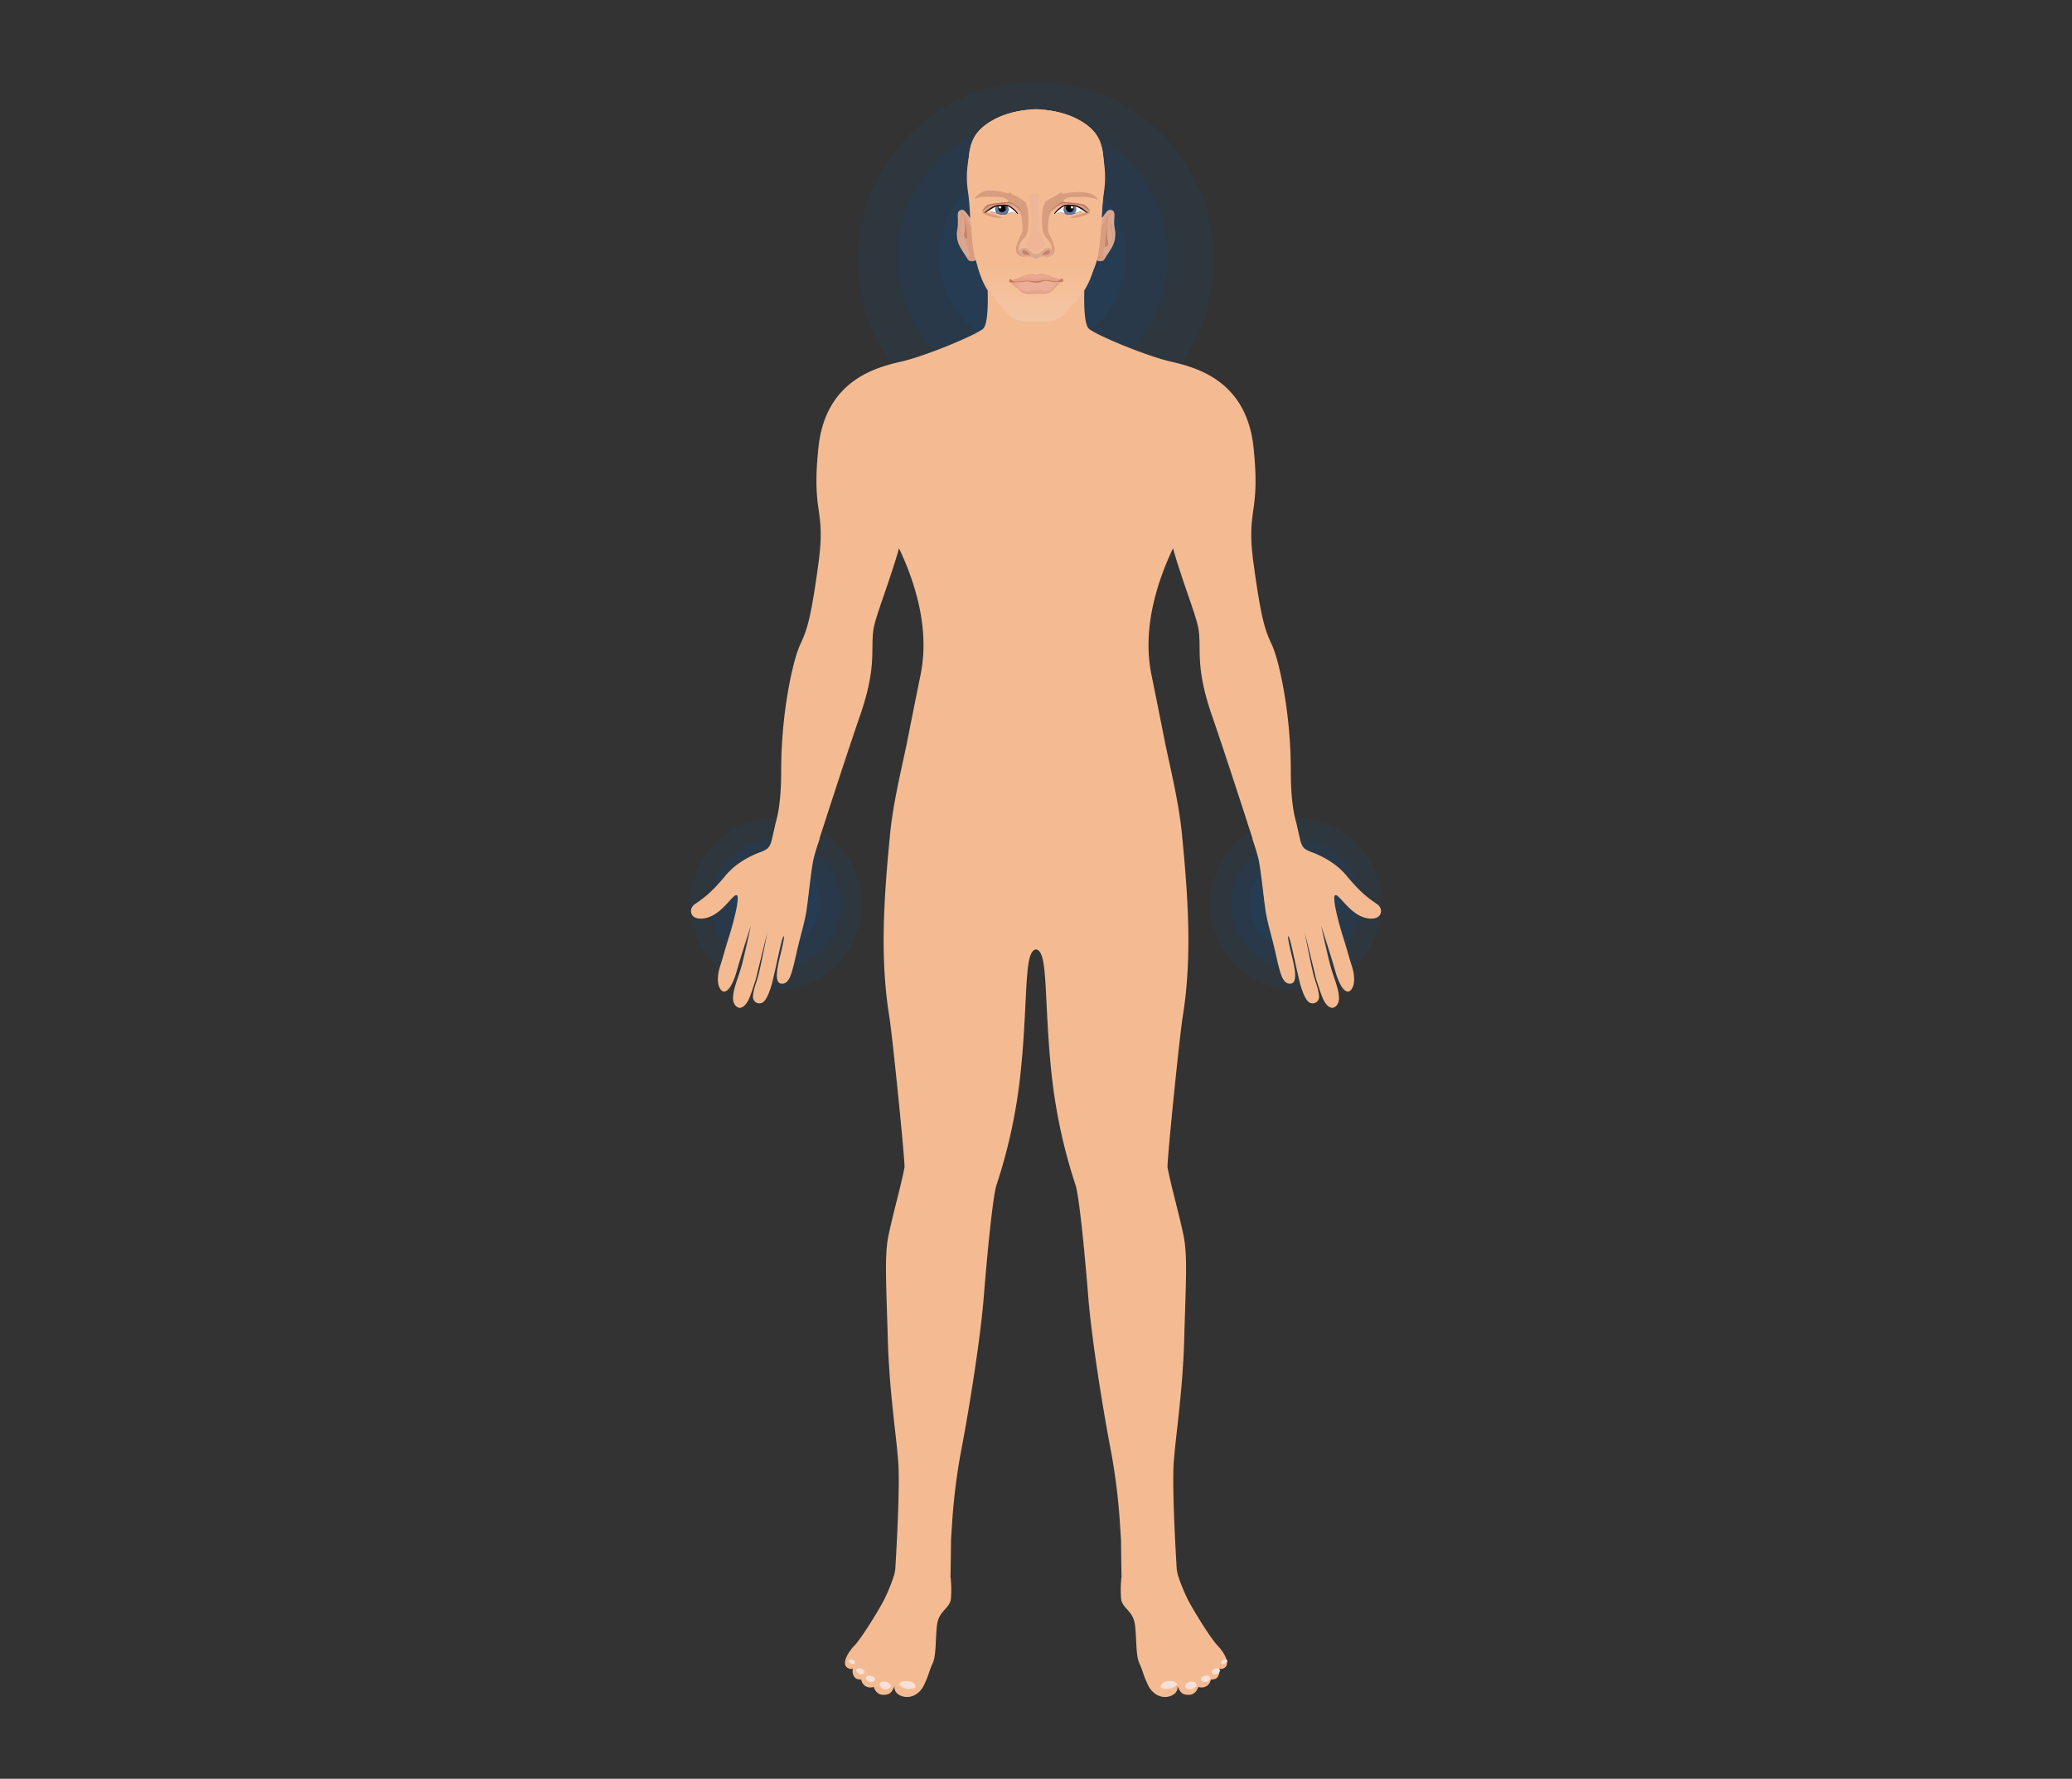 <svg xmlns="http://www.w3.org/2000/svg" xmlns:xlink="http://www.w3.org/1999/xlink" width="988" height="848" viewBox="0 0 988 848">
  <rect x="0" y="0" width="988" height="848" fill="#333333" stroke="none"/>
  <defs>
    <clipPath id="clip-path">
      <path id="Pfad_6620" data-name="Pfad 6620" d="M53.988,34.217l-1.564,2.154L50.3,56.959a2.505,2.505,0,0,0,3.174-.776c2.5-4.215,4.955-6.537,5.118-11.364.1-2.8-.73-4.525-.631-6.148.174-2.791.765-5.26-1.079-5.758A3.447,3.447,0,0,0,56,32.721c-.5,0-1.074.3-2.007,1.5" transform="translate(-50.302 -32.721)" fill="none"/>
    </clipPath>
    <linearGradient id="linear-gradient" x1="-2.275" y1="4.56" x2="-2.223" y2="4.56" gradientUnits="objectBoundingBox">
      <stop offset="0" stop-color="#eab49a"/>
      <stop offset="0.969" stop-color="#d89d7f"/>
      <stop offset="1" stop-color="#daa892"/>
    </linearGradient>
    <clipPath id="clip-path-2">
      <path id="Pfad_6621" data-name="Pfad 6621" d="M56.725,33.827c-1.5.423-2.577,3.05-3.017,4.681l-4.88,6.575.424,10.966c1.42.586,2.891,1.411,4.342.218a13.271,13.271,0,0,1,.4-6.3c.394-1.712.816-3.423,1.059-5.164.254-1.78.285-3.585.425-5.376.048-.6.186-3.527,1.02-4.836a1.051,1.051,0,0,1,1.452-.509.811.811,0,0,0-.685-.338,2.061,2.061,0,0,0-.539.088" transform="translate(-48.828 -33.739)" fill="none"/>
    </clipPath>
    <linearGradient id="linear-gradient-2" x1="-7.158" y1="2.418" x2="-7.012" y2="2.418" gradientUnits="objectBoundingBox">
      <stop offset="0" stop-color="#eab49a"/>
      <stop offset="1" stop-color="#d89d7f"/>
    </linearGradient>
    <clipPath id="clip-path-3">
      <rect id="Rechteck_1845" data-name="Rechteck 1845" width="75.56" height="102.512" fill="none"/>
    </clipPath>
    <clipPath id="clip-path-4">
      <path id="Pfad_6624" data-name="Pfad 6624" d="M1.718,32.914c-1.844.5-1.252,2.967-1.079,5.758C.733,40.191.015,41.8,0,44.3v.15c0,.122,0,.245.007.372.164,4.827,2.623,7.149,5.12,11.364a2.507,2.507,0,0,0,3.176.776L6.18,36.371,4.616,34.217c-.933-1.2-1.507-1.5-2.007-1.5a3.468,3.468,0,0,0-.891.193" transform="translate(0 -32.721)" fill="none"/>
    </clipPath>
    <linearGradient id="linear-gradient-3" x1="0.154" y1="2.292" x2="0.267" y2="2.292" xlink:href="#linear-gradient"/>
    <clipPath id="clip-path-5">
      <path id="Pfad_6625" data-name="Pfad 6625" d="M.861,34.077a1.05,1.05,0,0,1,1.452.509c.836,1.309.973,4.233,1.02,4.836.142,1.792.172,3.6.425,5.376.245,1.741.665,3.452,1.06,5.164a13.254,13.254,0,0,1,.4,6.3c1.452,1.193,2.922.368,4.342-.218l.425-10.966L5.1,38.508c-.441-1.631-1.516-4.259-3.017-4.681a2.061,2.061,0,0,0-.539-.088.813.813,0,0,0-.686.338" transform="translate(-0.861 -33.739)" fill="none"/>
    </clipPath>
    <linearGradient id="linear-gradient-4" x1="-0.126" y1="2.418" x2="0.02" y2="2.418" xlink:href="#linear-gradient-2"/>
    <linearGradient id="linear-gradient-5" x1="0.5" x2="0.5" y2="1" gradientUnits="objectBoundingBox">
      <stop offset="0" stop-color="#f4bb92"/>
      <stop offset="0.739" stop-color="#f4bb92"/>
      <stop offset="1" stop-color="#f4c6a5"/>
    </linearGradient>
    <clipPath id="clip-path-6">
      <path id="Pfad_6629" data-name="Pfad 6629" d="M31.546,31.753c-1.288,2.943-1.479,8.287-.924,12.467A7.89,7.89,0,0,0,32.1,47.933c4.724,4.438,3.42,8.713-.726,9.492,5.244-.362,5.411-2.879,4.753-5.33a20.663,20.663,0,0,0-2.286-5.623,4.186,4.186,0,0,1-.607-1.978c-.063-4.942.444-7.62,1.769-9.158,1.135-1.316,3.844-4.826,7.767-6.673L39.3,26.51c-3.454,2.657-6.894,3.273-7.755,5.243" transform="translate(-30.328 -26.51)" fill="none"/>
    </clipPath>
    <linearGradient id="linear-gradient-6" x1="-1" y1="4.424" x2="-0.957" y2="4.424" xlink:href="#linear-gradient-2"/>
    <clipPath id="clip-path-7">
      <path id="Pfad_6630" data-name="Pfad 6630" d="M16.268,28.664c3.922,1.848,6.631,5.358,7.766,6.673,1.325,1.538,1.83,4.216,1.769,9.158a4.186,4.186,0,0,1-.607,1.978A20.663,20.663,0,0,0,22.909,52.1c-.658,2.451-.491,4.967,4.753,5.33-4.146-.78-5.45-5.054-.725-9.492a7.9,7.9,0,0,0,1.475-3.713c.555-4.18.365-9.524-.923-12.467-.862-1.97-4.3-2.586-7.755-5.243Z" transform="translate(-16.268 -26.51)" fill="none"/>
    </clipPath>
    <linearGradient id="linear-gradient-7" x1="-0.399" y1="4.309" x2="-0.356" y2="4.309" xlink:href="#linear-gradient-2"/>
    <clipPath id="clip-path-8">
      <path id="Pfad_6634" data-name="Pfad 6634" d="M35.166,46.413c-1.8.324-2.74,2.8-4.854,2.827-2.163.033-3.107-2.5-4.931-2.827-2.143-.386-3.061.477-3.111,1.627a2.239,2.239,0,0,0,1.714,2.214,6.725,6.725,0,0,0,2.262.167,12.042,12.042,0,0,1,1.522.011c.925.087,1.483,1,2.507.948,1.023.048,1.58-.861,2.5-.948a11.649,11.649,0,0,1,1.543,0,6.654,6.654,0,0,0,2.27-.155,2.234,2.234,0,0,0,1.685-2.233c-.041-.96-.689-1.721-2.149-1.721a5.414,5.414,0,0,0-.963.094" transform="translate(-22.267 -46.319)" fill="none"/>
    </clipPath>
    <linearGradient id="linear-gradient-8" x1="-1.846" y1="7.566" x2="-1.763" y2="7.566" xlink:href="#linear-gradient"/>
    <clipPath id="clip-path-10">
      <path id="Pfad_6644" data-name="Pfad 6644" d="M37.8,32.077c-1.31,1.278-3.193,2.95-2.869,3.132.3.17.5,0,1.542-.425a2.137,2.137,0,0,1,2.055,0,8.925,8.925,0,0,0,3.727.761,24.406,24.406,0,0,0,4.489-1.2,25.633,25.633,0,0,1,2.787-.142,10.2,10.2,0,0,0-4.227-2.67,22.3,22.3,0,0,0-4.759-.5Z" transform="translate(-34.892 -31.031)" fill="none"/>
    </clipPath>
    <clipPath id="clip-path-11">
      <path id="Pfad_6645" data-name="Pfad 6645" d="M39.232,31.1a2.608,2.608,0,0,0-.989,2.023,2.669,2.669,0,0,0,1.469,2.339,6.721,6.721,0,0,0,1.411.087,8.08,8.08,0,0,0,1.958-.4,2.608,2.608,0,0,0,1-2.03,2.567,2.567,0,0,0-.727-1.778c-.241-.045-.487-.08-.738-.111a1.913,1.913,0,0,1,.456,1.238,1.982,1.982,0,0,1-2.051,2.067,2.02,2.02,0,0,1-1.412-3.5l-.2-.011Z" transform="translate(-38.243 -31.031)" fill="none"/>
    </clipPath>
    <linearGradient id="linear-gradient-9" x1="-8.757" y1="13.438" x2="-8.528" y2="13.438" gradientUnits="objectBoundingBox">
      <stop offset="0" stop-color="#4a5c7b"/>
      <stop offset="1" stop-color="#607aa7"/>
    </linearGradient>
    <clipPath id="clip-path-12">
      <path id="Pfad_6646" data-name="Pfad 6646" d="M40.049,35.4c.158,0,.313,0,.465-.005h.041l.062-.005Zm3.624-.8c.209-.07.417-.139.624-.2l.016-.005.041-.012.067-.021h0c.194-.059.388-.115.58-.164a25.634,25.634,0,0,1,2.787-.142,12.931,12.931,0,0,0-3.2-2.3h0l-.025-.011-.005,0-.019-.009-.012-.005-.017-.007-.011-.005-.017-.007-.011-.005-.019-.008-.009,0-.015-.005-.021-.009-.021-.009h0l-.027-.011-.008,0-.019-.007-.013-.005-.013-.005-.02-.008-.007,0-.016-.007-.016-.007-.012,0-.016-.007-.013,0-.015-.005-.013-.005-.114-.043h-.007l-.128-.044c.722,1.514.644,2.046-.247,3.109" transform="translate(-40.049 -31.489)" fill="none"/>
    </clipPath>
    <linearGradient id="linear-gradient-10" x1="-13.684" y1="7.986" x2="-13.354" y2="7.986" gradientUnits="objectBoundingBox">
      <stop offset="0" stop-color="#b1cae2"/>
      <stop offset="1" stop-color="#fff"/>
    </linearGradient>
    <clipPath id="clip-path-13">
      <path id="Pfad_6647" data-name="Pfad 6647" d="M37.8,31.911c-1.207,1.179-2.9,2.69-2.907,3.063a.072.072,0,0,0,.037.068.44.44,0,0,0,.062.031.429.429,0,0,0,.152.035h.015a.852.852,0,0,0,.271-.057l.04-.013.039-.015c.021-.008.043-.017.067-.025.186-.075.431-.186.777-.33.039-.016.078-.033.119-.049a2.762,2.762,0,0,1,1-.261h.086a2.53,2.53,0,0,1,.848.214c.04.016.082.032.123.051.172.072.35.142.529.206-.968-1.138-1.042-1.658-.235-3.305Z" transform="translate(-34.892 -31.522)" fill="none"/>
    </clipPath>
    <linearGradient id="linear-gradient-11" x1="-8.922" y1="12.619" x2="-8.664" y2="12.619" xlink:href="#linear-gradient-10"/>
    <clipPath id="clip-path-15">
      <path id="Pfad_6658" data-name="Pfad 6658" d="M14.9,31.532a10.211,10.211,0,0,0-4.228,2.67,25.641,25.641,0,0,1,2.788.142,24.393,24.393,0,0,0,4.487,1.2,8.935,8.935,0,0,0,3.728-.761,2.137,2.137,0,0,1,2.055,0c1.04.427,1.244.6,1.542.425.322-.182-1.559-1.853-2.871-3.132l-2.742-1.046a22.286,22.286,0,0,0-4.759.5" transform="translate(-10.672 -31.031)" fill="none"/>
    </clipPath>
    <clipPath id="clip-path-16">
      <path id="Pfad_6659" data-name="Pfad 6659" d="M18.374,31.042a2.02,2.02,0,0,1-1.412,3.5,1.983,1.983,0,0,1-2.052-2.067,1.92,1.92,0,0,1,.456-1.238c-.25.031-.5.067-.738.111a2.567,2.567,0,0,0-.727,1.778,2.611,2.611,0,0,0,1,2.03,8.1,8.1,0,0,0,1.959.4,6.739,6.739,0,0,0,1.412-.087,2.669,2.669,0,0,0,1.469-2.339A2.605,2.605,0,0,0,18.75,31.1l-.179-.068-.2.011" transform="translate(-13.9 -31.031)" fill="none"/>
    </clipPath>
    <linearGradient id="linear-gradient-12" x1="-3.182" y1="13.438" x2="-2.953" y2="13.438" xlink:href="#linear-gradient-9"/>
    <clipPath id="clip-path-17">
      <path id="Pfad_6660" data-name="Pfad 6660" d="M17.908,35.392h.039c.151.008.308.009.467.005l-.57-.012.064.005m-5.417-2.831,0,0-.021.015-.012.008-.016.012-.016.012-.012.008-.024.019-.005,0c-.5.362-1.048.82-1.71,1.408a25.642,25.642,0,0,1,2.788.142q.363.094.73.211l.035.011.008,0c.186.059.37.12.556.183-.891-1.063-.969-1.6-.246-3.109a7.493,7.493,0,0,0-2.051,1.072" transform="translate(-10.672 -31.489)" fill="none"/>
    </clipPath>
    <linearGradient id="linear-gradient-13" x1="-1.843" y1="15.435" x2="-1.67" y2="15.435" xlink:href="#linear-gradient-10"/>
    <clipPath id="clip-path-18">
      <path id="Pfad_6661" data-name="Pfad 6661" d="M18.5,34.827c.181-.066.357-.134.529-.206a2.137,2.137,0,0,1,2.055,0c1.04.427,1.244.6,1.542.425a.068.068,0,0,0,.036-.068c0-.373-1.7-1.884-2.907-3.063l-1.02-.389c.8,1.647.733,2.167-.235,3.305" transform="translate(-18.505 -31.522)" fill="none"/>
    </clipPath>
    <linearGradient id="linear-gradient-14" x1="-4.885" y1="11.646" x2="-4.617" y2="11.646" xlink:href="#linear-gradient-10"/>
    <clipPath id="clip-path-20">
      <rect id="Rechteck_1864" data-name="Rechteck 1864" width="9.254" height="27.811" fill="none"/>
    </clipPath>
    <clipPath id="clip-path-21">
      <path id="Pfad_6665" data-name="Pfad 6665" d="M31.033,26.821a88.85,88.85,0,0,0-.221,10.889c.226,4.481.108,7.738,2.278,11.18,1.371,2.175.574,2.876-.969,4.3-2.212,2.038-3.148,1.777-5.5.088-.979-.7-1.937-1.3-2.067-2.478-.074-.667.243-.979.618-1.437,3.217-3.93,1.863-17.516,1.012-22.358Z" transform="translate(-24.54 -26.821)" fill="none" clip-rule="evenodd"/>
    </clipPath>
    <linearGradient id="linear-gradient-15" x1="-3.28" y1="2.346" x2="-3.146" y2="2.346" gradientUnits="objectBoundingBox">
      <stop offset="0" stop-color="#eac1ab"/>
      <stop offset="1" stop-color="#eab49a"/>
    </linearGradient>
    <clipPath id="clip-path-22">
      <rect id="Rechteck_1865" data-name="Rechteck 1865" width="18.161" height="4.594" fill="none"/>
    </clipPath>
    <clipPath id="clip-path-23">
      <rect id="Rechteck_1866" data-name="Rechteck 1866" width="16.568" height="2.047" fill="none"/>
    </clipPath>
  </defs>
  <g id="Sinnesorgane" transform="translate(329 39)">
    <rect id="BG" width="988" height="848" transform="translate(-329 -39)" fill="none"/>
    <g id="Gruppe_4674" data-name="Gruppe 4674">
      <g id="Gruppe_4671" data-name="Gruppe 4671" transform="translate(-288 -1372)">
        <circle id="Ellipse_68" data-name="Ellipse 68" cx="85" cy="85" r="85" transform="translate(368 1372)" fill="#005dad" opacity="0.096"/>
        <circle id="Ellipse_67" data-name="Ellipse 67" cx="64.5" cy="64.5" r="64.5" transform="translate(387 1391)" fill="#005dad" opacity="0.103"/>
        <circle id="Ellipse_66" data-name="Ellipse 66" cx="44.5" cy="44.5" r="44.5" transform="translate(407 1411)" fill="#005dad" opacity="0.103"/>
        <circle id="Ellipse_65" data-name="Ellipse 65" cx="24.5" cy="24.5" r="24.5" transform="translate(427 1431)" fill="#005dad"/>
      </g>
      <g id="Gruppe_4672" data-name="Gruppe 4672" transform="translate(-368 -1021)">
        <circle id="Ellipse_68-2" data-name="Ellipse 68" cx="41" cy="41" r="41" transform="translate(368 1372)" fill="#005dad" opacity="0.096"/>
        <circle id="Ellipse_67-2" data-name="Ellipse 67" cx="31" cy="31" r="31" transform="translate(378 1382)" fill="#005dad" opacity="0.103"/>
        <circle id="Ellipse_66-2" data-name="Ellipse 66" cx="21.5" cy="21.5" r="21.5" transform="translate(387 1391)" fill="#005dad" opacity="0.103"/>
        <circle id="Ellipse_65-2" data-name="Ellipse 65" cx="12" cy="12" r="12" transform="translate(397 1401)" fill="#005dad"/>
      </g>
      <g id="Gruppe_4673" data-name="Gruppe 4673" transform="translate(-120 -1021)">
        <circle id="Ellipse_68-3" data-name="Ellipse 68" cx="41" cy="41" r="41" transform="translate(368 1372)" fill="#005dad" opacity="0.096"/>
        <circle id="Ellipse_67-3" data-name="Ellipse 67" cx="31" cy="31" r="31" transform="translate(378 1382)" fill="#005dad" opacity="0.103"/>
        <circle id="Ellipse_66-3" data-name="Ellipse 66" cx="21.5" cy="21.5" r="21.5" transform="translate(387 1391)" fill="#005dad" opacity="0.103"/>
        <circle id="Ellipse_65-3" data-name="Ellipse 65" cx="12" cy="12" r="12" transform="translate(397 1401)" fill="#005dad"/>
      </g>
    </g>
    <path id="Body" d="M327.232,379.043c-3.353-2.345-7.424-4.854-14.567-13.529-4.274-5.192-10.2-8.821-16.449-11.223a14.5,14.5,0,0,1-3.314-1.553c-2.051-1.462-2.4-4.491-2.955-6.784-.554-2.263-.986-4.564-1.6-6.814-1.229-4.543-2.341-11.759-2.341-23.829,0-28.606-5.875-53.292-9.012-59.954s-5.092-11.755-8.752-38.794,3.4-22.6,0-55.252-28.476-38.4-39.707-41.018-34.226-12.079-38.664-15.475c-2.189-1.674-2.535-10.2-2.328-18.4,3.431-5.269,5.209-12.226,6.455-18.3.541.684,1.666,1.956,2.682,2.033,1.4.108,3.444-4.3,4.088-6.667s1.506-10.426.536-13.438-3.227-.645-3.976.536a4.134,4.134,0,0,1-1.445,1.172c.212-3.98.411-7.96.991-11.915a46.861,46.861,0,0,0-2.025-22.8C189.283,1.185,167.534.078,164.519,0h-.009c-3.02.078-24.768,1.185-30.341,17.041a46.808,46.808,0,0,0-2.02,22.8c.575,3.954.774,7.934.986,11.915a4.116,4.116,0,0,1-1.441-1.172c-.753-1.181-3.011-3.548-3.98-.536s-.108,11.075.541,13.438,2.687,6.775,4.084,6.667c1.017-.078,2.146-1.35,2.682-2.033,1.246,6.074,3.028,13.031,6.455,18.3.212,8.207-.134,16.73-2.323,18.4-4.443,3.4-27.433,12.867-38.664,15.475s-36.315,8.363-39.711,41.018,3.66,28.212,0,55.252-5.616,32.132-8.752,38.794-9.012,31.349-9.012,59.954c0,12.07-1.108,19.287-2.341,23.829-.61,2.25-1.043,4.551-1.6,6.814-.558,2.293-.9,5.321-2.951,6.784a14.613,14.613,0,0,1-3.318,1.553c-6.247,2.4-12.17,6.031-16.444,11.223C9.216,374.189,5.145,376.7,1.792,379.043s-2.254,8.293,5.4,6.554S19.919,374.146,21.8,374.721s-2.09,14.961-3.673,19.815-3.111,10.682-4.119,13.65-2.116,8.441.13,11.473,5.447-.883,7.658-8.683,6.766-21.74,6.766-21.74S26.054,401,24.207,408.121s-6.628,16.224-2.548,19.659c2.146,1.8,4.69-.493,6.117-3.933,1.441-3.478,3.223-9.271,3.353-9.834,1.35-5.815,5.321-21.8,5.321-21.8s-2.566,13.4-4.075,19.754c-.844,3.552-2.821,8.172-2.816,11.041a3.046,3.046,0,0,0,4.127,3.08c2.107-.627,3.976-5.369,5.213-10.4,1.268-5.148,3.171-14.511,4.318-18.915.437-1.67,1.168-3.323,1.121-2.068-.108,2.717-2.215,10.145-2.9,13.857-.87,4.707-.71,8.034,1.51,8.307,1.393.173,2.613-.177,3.807-2.241,1.371-2.371,2.73-8.609,3.708-13.014,1.588-7.138,3.777-13.706,4.694-20.122s2.25-19.516,3.236-23.812,3.011-9.9,3.011-9.9l-.143-.017c3.894-12.07,13.286-41.061,19.378-58.713,7.835-22.731,5.092-30.566,6.269-40.365.761-6.355,7.459-22.281,12.287-39.313,7.307,15.307,14.818,37.851,10.314,60.084-7.909,39.063-5.438,27.689-7.909,39.063-2.726,12.538-5.481,24.842-6.723,37.665-2.765,28.649-4.919,57.657-.368,86.021,1.657,10.344,7.675,70.238,7.3,72.315-1.419,7.8-6.031,24.119-7.8,33.343s-.874,23.059-.164,48.247,3.9,44.7,4.967,58.531c.913,11.876-.831,42.238-1.345,50.6a16.53,16.53,0,0,1-.831,4.3,81.665,81.665,0,0,1-4.569,11.1c-3.452,6.637-11.417,19.114-14.074,21.77s-6.935,9.063-2.92,10.885c1.406.64,2.124.035,2.124.035-.532,2.09.389,4.3,1.657,4.915a4.95,4.95,0,0,0,2.323.363c.117,1.627,1.994,4.681,5.975,3.582,0,0,1.012,3.561,4.093,3.721a6.912,6.912,0,0,0,2.977-.368c.874-.346,1.834-1.346,2.881-3.816,0,0-.787,3.188,3.128,4.711s8.562-.264,10.954-5.308,2.124-5.975,4.114-10.357,1.06-15.8,2.522-20.442,5.706-6.243,6.1-10.093a52.371,52.371,0,0,0-.2-10.885c.091-.026.277-17.366.277-17.366l.5-7.735a289.5,289.5,0,0,1,4.5-35.636c3.773-19.763,9.016-52.509,10.608-72.362,2.129-26.607,4.612-48.957,6.027-53.214.065-.19.156-.459.264-.8a254.9,254.9,0,0,0,10.959-50.064c.606-5.373,1.168-11.3,1.609-17.677,1.93-27.978,1.051-43.207,6.057-43.934,5.006.727,4.127,15.956,6.057,43.934.437,6.373,1,12.3,1.605,17.677a255.523,255.523,0,0,0,10.959,50.064c.112.337.2.606.264.8,1.419,4.257,3.9,26.607,6.031,53.214,1.588,19.854,6.831,52.6,10.608,72.362a290.343,290.343,0,0,1,4.5,35.636l.5,7.735s.182,17.34.277,17.366a52.725,52.725,0,0,0-.208,10.885c.4,3.851,4.646,5.447,6.109,10.093s.528,16.064,2.522,20.442,1.726,5.313,4.114,10.357,7.035,6.836,10.954,5.308,3.128-4.711,3.128-4.711c1.047,2.47,2.007,3.47,2.877,3.816a6.928,6.928,0,0,0,2.977.368c3.085-.16,4.093-3.721,4.093-3.721,3.985,1.1,5.858-1.956,5.975-3.582a4.95,4.95,0,0,0,2.323-.363c1.268-.614,2.189-2.825,1.661-4.915,0,0,.714.606,2.124-.035,4.015-1.821-.268-8.229-2.92-10.885s-10.621-15.134-14.074-21.77a82.3,82.3,0,0,1-4.573-11.1,16.53,16.53,0,0,1-.831-4.3c-.511-8.359-2.258-38.721-1.346-50.6,1.064-13.836,4.257-33.347,4.967-58.531s1.614-39.024-.16-48.247-6.386-25.543-7.8-33.343c-.376-2.077,5.637-61.97,7.3-72.315,4.547-28.363,2.4-57.372-.372-86.021-1.237-12.823-3.993-25.127-6.719-37.665-2.475-11.374,0,0-7.913-39.063-4.5-22.233,3.007-44.778,10.318-60.084,4.824,17.033,11.521,32.958,12.287,39.313,1.172,9.8-1.57,17.634,6.269,40.365,6.087,17.651,15.48,46.642,19.373,58.713l-.138.017s2.02,5.607,3.007,9.9,2.319,17.4,3.236,23.812,3.106,12.983,4.694,20.122c.982,4.4,2.336,10.643,3.708,13.014,1.194,2.064,2.418,2.414,3.811,2.241,2.215-.273,2.375-3.6,1.506-8.307-.688-3.712-2.795-11.14-2.9-13.857-.052-1.255.679.4,1.116,2.068,1.151,4.4,3.054,13.766,4.318,18.915,1.237,5.027,3.111,9.769,5.218,10.4a3.043,3.043,0,0,0,4.123-3.08c.009-2.868-1.968-7.489-2.812-11.041-1.51-6.355-4.08-19.754-4.08-19.754s3.976,15.981,5.321,21.8c.134.562,1.912,6.355,3.357,9.834,1.423,3.439,3.967,5.737,6.117,3.933,4.08-3.435-.7-12.538-2.548-19.659s-4.357-18.884-4.357-18.884,4.551,13.935,6.762,21.74,5.412,11.716,7.658,8.683,1.138-8.506.13-11.473-2.54-8.8-4.119-13.65-5.559-19.244-3.673-19.815,6.948,9.137,14.606,10.876,8.757-4.21,5.4-6.554" transform="translate(0.486 13.034)" fill="#f4bb92"/>
    <g id="Overlay">
      <g id="Gruppe_4659" data-name="Gruppe 4659" transform="translate(-3163.126 -150.483)">
        <g id="Gruppe_4652" data-name="Gruppe 4652" transform="translate(3290.396 167.764)">
          <g id="Gruppe_4653" data-name="Gruppe 4653" transform="translate(0 0)">
            <g id="Gruppe_4595" data-name="Gruppe 4595" transform="translate(67.259 43.752)">
              <g id="Gruppe_4594" data-name="Gruppe 4594" clip-path="url(#clip-path)">
                <rect id="Rechteck_1843" data-name="Rechteck 1843" width="25.758" height="11.4" transform="translate(-3.014 24.547) rotate(-83)" fill="url(#linear-gradient)"/>
              </g>
            </g>
            <g id="Gruppe_4597" data-name="Gruppe 4597" transform="translate(65.288 45.113)">
              <g id="Gruppe_4596" data-name="Gruppe 4596" clip-path="url(#clip-path-2)">
                <rect id="Rechteck_1844" data-name="Rechteck 1844" width="9.12" height="23.72" transform="translate(0 0)" fill="url(#linear-gradient-2)"/>
              </g>
            </g>
            <g id="Gruppe_4599" data-name="Gruppe 4599">
              <g id="Gruppe_4598" data-name="Gruppe 4598" clip-path="url(#clip-path-3)">
                <path id="Pfad_6622" data-name="Pfad 6622" d="M53.159,51.315c2.036-2.508,3.229-4.166,2.907-7.678a36.664,36.664,0,0,0-.845-3.971,12.213,12.213,0,0,1,.2-4.481,16.83,16.83,0,0,0,.468,4.537,34.3,34.3,0,0,1,.651,4.564c.074,3.137-.674,4.675-3.382,7.029" transform="translate(17.92 11.861)" fill="#d89d7f" fill-rule="evenodd"/>
                <path id="Pfad_6623" data-name="Pfad 6623" d="M54.429,47.13a9.657,9.657,0,0,0-.46-2.224,18.951,18.951,0,0,1,.566-6.881,53.727,53.727,0,0,0-1.54,7.452c-.136,1.137-.389,2.594-.035,3.07.277.368,1.1.17,1.469-1.417" transform="translate(17.792 12.819)" fill="#c98266" fill-rule="evenodd"/>
              </g>
            </g>
            <g id="Gruppe_4601" data-name="Gruppe 4601" transform="translate(0 43.752)">
              <g id="Gruppe_4600" data-name="Gruppe 4600" clip-path="url(#clip-path-4)">
                <rect id="Rechteck_1846" data-name="Rechteck 1846" width="11.814" height="25.847" transform="translate(-3.56 0.482) rotate(-8)" fill="url(#linear-gradient-3)"/>
              </g>
            </g>
            <g id="Gruppe_4603" data-name="Gruppe 4603" transform="translate(1.151 45.113)">
              <g id="Gruppe_4602" data-name="Gruppe 4602" clip-path="url(#clip-path-5)">
                <rect id="Rechteck_1847" data-name="Rechteck 1847" width="9.122" height="23.72" transform="translate(0 0)" fill="url(#linear-gradient-4)"/>
              </g>
            </g>
            <g id="Gruppe_4605" data-name="Gruppe 4605" transform="translate(0 -4)">
              <g id="Gruppe_4660" data-name="Gruppe 4660">
                <path id="Pfad_6626" data-name="Pfad 6626" d="M4.206,51.315C2.168,48.807.977,47.149,1.3,43.638a36.664,36.664,0,0,1,.845-3.971,12.217,12.217,0,0,0-.2-4.481,16.786,16.786,0,0,1-.467,4.537,34.52,34.52,0,0,0-.651,4.564c-.075,3.137.674,4.675,3.382,7.029" transform="translate(0.276 11.861)" fill="#d89d7f" fill-rule="evenodd"/>
                <path id="Pfad_6627" data-name="Pfad 6627" d="M2.524,47.13a9.657,9.657,0,0,1,.46-2.224,18.889,18.889,0,0,0-.566-6.881,53.334,53.334,0,0,1,1.54,7.452c.136,1.137.39,2.594.035,3.07-.277.368-1.1.17-1.469-1.417" transform="translate(0.815 12.819)" fill="#c98266" fill-rule="evenodd"/>
                <path id="Pfad_6628" data-name="Pfad 6628" d="M37.14,101.16c-.139,0-.278.005-.419.005-5.155.017-7.718-.09-10.508-1.305-2.688-1.17-3.961-3.854-7.616-7.464-3.087-3.05-4.862-7.955-6.157-11.235-1.758-4.461-4.69-7.5-5.673-14.3A128.375,128.375,0,0,1,5.606,51.5c-.158-5.655-1.268-11.276-1.295-17.554-.052-12.133-.14-19.844,7.2-25.889h0V8.053a31.737,31.737,0,0,1,6.764-4.2c.027-.013.053-.027.082-.039.159-.074.321-.146.483-.217.092-.041.185-.084.277-.124.127-.056.257-.108.385-.163s.253-.107.381-.159.273-.108.409-.163.242-.1.364-.143c.175-.068.352-.132.528-.2l.253-.094c.259-.094.52-.183.784-.271h.005C35.278-2.1,51.765-.172,61.76,8.053c7.343,6.044,7.255,13.755,7.2,25.889-.028,6.276-1.046,11.906-1.2,17.56a128.514,128.514,0,0,1-1.253,15.355c-.981,6.8-2.132,8.187-3.89,12.646-1.294,3.281-4.852,9.836-7.939,12.886-3.656,3.612-4.929,6.294-7.616,7.464s-5.156,1.312-9.921,1.306" transform="translate(1.143 0)" fill="#eab49a" fill-rule="evenodd"/>
                <path id="Pfad_6674" data-name="Pfad 6674" d="M37.14,101.16c-.139,0-.278.005-.419.005-5.155.017-7.718-.09-10.508-1.305-2.688-1.17-3.961-3.854-7.616-7.464-3.087-3.05-4.862-7.955-6.157-11.235-1.758-4.461-4.69-7.5-5.673-14.3A128.375,128.375,0,0,1,5.606,51.5c-.158-5.655-1.268-11.276-1.295-17.554-.052-12.133-.14-19.844,7.2-25.889h0V8.053a31.737,31.737,0,0,1,6.764-4.2c.027-.013.053-.027.082-.039.159-.074.321-.146.483-.217.092-.041.185-.084.277-.124.127-.056.257-.108.385-.163s.253-.107.381-.159.273-.108.409-.163.242-.1.364-.143c.175-.068.352-.132.528-.2l.253-.094c.259-.094.52-.183.784-.271h.005C35.278-2.1,51.765-.172,61.76,8.053c7.343,6.044,7.255,13.755,7.2,25.889-.028,6.276-1.046,11.906-1.2,17.56a128.514,128.514,0,0,1-1.253,15.355c-.981,6.8-2.132,8.187-3.89,12.646-1.294,3.281-4.852,9.836-7.939,12.886-3.656,3.612-4.929,6.294-7.616,7.464s-5.156,1.312-9.921,1.306" transform="translate(1.143)" fill-rule="evenodd" fill="url(#linear-gradient-5)"/>
              </g>
            </g>
            <g id="Gruppe_4607" data-name="Gruppe 4607" transform="translate(40.552 35.447)">
              <g id="Gruppe_4606" data-name="Gruppe 4606" clip-path="url(#clip-path-6)">
                <rect id="Rechteck_1849" data-name="Rechteck 1849" width="31.097" height="13.151" transform="matrix(0.015, -1, 1, 0.015, -0.713, 30.908)" fill="url(#linear-gradient-6)"/>
              </g>
            </g>
            <g id="Gruppe_4609" data-name="Gruppe 4609" transform="translate(21.752 35.447)">
              <g id="Gruppe_4608" data-name="Gruppe 4608" clip-path="url(#clip-path-7)">
                <rect id="Rechteck_1850" data-name="Rechteck 1850" width="31.255" height="13.55" transform="translate(-0.855 30.891) rotate(-88.415)" fill="url(#linear-gradient-7)"/>
              </g>
            </g>
            <g id="Gruppe_4617" data-name="Gruppe 4617" transform="translate(29.774 61.933)">
              <g id="Gruppe_4616" data-name="Gruppe 4616" clip-path="url(#clip-path-8)">
                <rect id="Rechteck_1854" data-name="Rechteck 1854" width="16.107" height="5.402" transform="translate(-0.047 -0.293)" fill="url(#linear-gradient-8)"/>
              </g>
            </g>
            <g id="Gruppe_4619" data-name="Gruppe 4619">
              <g id="Gruppe_4618" data-name="Gruppe 4618" clip-path="url(#clip-path-3)">
                <path id="Pfad_6635" data-name="Pfad 6635" d="M33.429,47.088c.891-.062.834,1.29.273,1.761a3.094,3.094,0,0,1-1.61.471,6.252,6.252,0,0,0-1.7.365A4.507,4.507,0,0,1,32.035,47.6a3.063,3.063,0,0,1,1.393-.511" transform="translate(10.245 15.873)" fill="#c98266" fill-rule="evenodd"/>
                <path id="Pfad_6636" data-name="Pfad 6636" d="M24.019,47.086c-.889-.06-.834,1.292-.273,1.762a3.081,3.081,0,0,0,1.61.469,6.3,6.3,0,0,1,1.7.366A4.5,4.5,0,0,0,25.413,47.6a3.077,3.077,0,0,0-1.393-.512" transform="translate(7.867 15.873)" fill="#c98266" fill-rule="evenodd"/>
                <path id="Pfad_6637" data-name="Pfad 6637" d="M43.105,35.433a7.868,7.868,0,0,1-3.019.953,4.981,4.981,0,0,0,2.947.1c.874-.164,5.594-.953,6.772-2.253.408-.452-.062-1.329-.644-1.53-.222-.078.035.828-.651,1.127-1.58.691-4.716,1.334-5.4,1.6" transform="translate(13.513 11.023)" fill="#d89d7f" fill-rule="evenodd"/>
                <path id="Pfad_6638" data-name="Pfad 6638" d="M34.6,35.095c1.371-1.158,3.224-2.452,4.122-2.538.37-.036-2.744,2.273-3.392,3.654,2.347,0,9.092-3.764,10.774-3.09a28.617,28.617,0,0,1,4.925,2.958c.539.322,1.546-.651.477-1.947-1.284-1.554-3.8-2.123-6.49-2.559-2.272-.37-4.383-.033-5.085-.576-.757-.587.741-2.206,4.386-2.225,4.26-.023,7.846-.275,11.746,1.346-1.687-4.636-11.8-4.215-17.686-2.672-4.457,1.167-4.921,3.126-5.061,5.774-.066,1.242.013,2.947,1.284,1.875" transform="translate(11.225 8.895)" fill="#d89d7f" fill-rule="evenodd"/>
                <path id="Pfad_6639" data-name="Pfad 6639" d="M33.97,33.262a19.909,19.909,0,0,1,2.877-2.252A6.114,6.114,0,0,1,39.375,30a28.312,28.312,0,0,1,4.37.408c1.108.08,5.188.368,5.89.992a14.6,14.6,0,0,1,2.238,2.427c.213.432-.318.017-1.01-.531-.812-.639-1.826-1.468-1.848-1.48-1.677-.878-4.24-.727-6.069-.985-1.285-.181-2.766-.611-3.916-.333a8.757,8.757,0,0,0-3.493,1.766c-.1.086-.985.751-1.436,1.142-.253.217-.554.234-.131-.146" transform="translate(11.38 10.107)" fill="#b57458" fill-rule="evenodd"/>
                <path id="Pfad_6640" data-name="Pfad 6640" d="M37.8,32.077l2.742-1.046a22.382,22.382,0,0,1,4.759.5,10.2,10.2,0,0,1,4.227,2.67,25.3,25.3,0,0,0-2.787.143,24.522,24.522,0,0,1-4.487,1.2,8.93,8.93,0,0,1-3.728-.761,2.137,2.137,0,0,0-2.055,0c-1.039.427-1.244.594-1.54.425-.325-.182,1.559-1.852,2.869-3.132" transform="translate(11.763 10.461)" fill="#fefefe" fill-rule="evenodd"/>
              </g>
            </g>
            <g id="Gruppe_4621" data-name="Gruppe 4621" transform="translate(46.655 41.492)">
              <g id="Gruppe_4620" data-name="Gruppe 4620" clip-path="url(#clip-path-10)">
                <path id="Pfad_6641" data-name="Pfad 6641" d="M41.22,30.422a2.914,2.914,0,1,1-3.149,2.906,3.034,3.034,0,0,1,3.149-2.906" transform="translate(-33.821 -31.236)" fill="#2e465e" fill-rule="evenodd"/>
                <path id="Pfad_6642" data-name="Pfad 6642" d="M40.792,34.342A1.687,1.687,0,1,0,38.97,32.66a1.761,1.761,0,0,0,1.822,1.682" transform="translate(-33.518 -31.049)" fill="#0a0001" fill-rule="evenodd"/>
                <path id="Pfad_6643" data-name="Pfad 6643" d="M41.241,32.557a.606.606,0,1,0-.657-.6.632.632,0,0,0,.657.6" transform="translate(-32.974 -30.924)" fill="#fefefe" fill-rule="evenodd"/>
              </g>
            </g>
            <g id="Gruppe_4623" data-name="Gruppe 4623" transform="translate(51.135 41.492)">
              <g id="Gruppe_4622" data-name="Gruppe 4622" clip-path="url(#clip-path-11)">
                <rect id="Rechteck_1856" data-name="Rechteck 1856" width="5.839" height="4.541" transform="translate(0 0)" fill="url(#linear-gradient-9)"/>
              </g>
            </g>
            <g id="Gruppe_4625" data-name="Gruppe 4625" transform="translate(53.55 42.104)">
              <g id="Gruppe_4624" data-name="Gruppe 4624" clip-path="url(#clip-path-12)">
                <rect id="Rechteck_1857" data-name="Rechteck 1857" width="4.048" height="7.808" transform="translate(-0.068 3.912) rotate(-89)" fill="url(#linear-gradient-10)"/>
              </g>
            </g>
            <g id="Gruppe_4627" data-name="Gruppe 4627" transform="translate(46.654 42.148)">
              <g id="Gruppe_4626" data-name="Gruppe 4626" clip-path="url(#clip-path-13)">
                <rect id="Rechteck_1858" data-name="Rechteck 1858" width="5.172" height="4.84" transform="matrix(0.934, -0.358, 0.358, 0.934, -1.2, 0.46)" fill="url(#linear-gradient-11)"/>
              </g>
            </g>
            <g id="Gruppe_4629" data-name="Gruppe 4629">
              <g id="Gruppe_4628" data-name="Gruppe 4628" clip-path="url(#clip-path-3)">
                <path id="Pfad_6648" data-name="Pfad 6648" d="M35.284,34.309a10.55,10.55,0,0,1,4.252-3.261,8.732,8.732,0,0,1,3.189-.09,8.265,8.265,0,0,1,4.564,1.122c1.412.731,2.018,1.556,3.646,2.677l-.584-.035c-1.3-.687-2.179-1.449-3.288-2.014a7.178,7.178,0,0,0-4.318-1.2,8.194,8.194,0,0,0-3.117.092,11.838,11.838,0,0,0-4.176,3.18c-.412.425-.552.6-.687.56s-.052-.377.519-1.031" transform="translate(11.701 10.401)" fill="#3c1a18" fill-rule="evenodd"/>
                <path id="Pfad_6649" data-name="Pfad 6649" d="M39.557,31.319a8.526,8.526,0,0,1,3.154-.143c2.633.122,2.688.317,4.1,1.051a31.535,31.535,0,0,1,3.735,2.43l-.213-.019c-1.3-.687-2.179-1.448-3.288-2.012a7.178,7.178,0,0,0-4.318-1.2,8.194,8.194,0,0,0-3.117.092c-1.5.542-2.829,1.757-4.58,3.6l-.283.036a14.945,14.945,0,0,1,4.806-3.833" transform="translate(11.715 10.485)" fill="#0a0001" fill-rule="evenodd"/>
                <path id="Pfad_6650" data-name="Pfad 6650" d="M48.678,33.434a14.752,14.752,0,0,0-2.115.178,23.218,23.218,0,0,1-4.38,1.167,8.9,8.9,0,0,1-3.728-.761,2.136,2.136,0,0,0-2.056,0,6.122,6.122,0,0,1-1.292.488c1.556-.757,2.169-1.135,3.268-.671a7.935,7.935,0,0,0,3.962.792,20.376,20.376,0,0,0,4.2-1.183,4.634,4.634,0,0,1,2.146-.007" transform="translate(11.834 11.229)" fill="#7d371e" fill-rule="evenodd"/>
                <path id="Pfad_6651" data-name="Pfad 6651" d="M15.9,35.433a7.869,7.869,0,0,0,3.018.953,4.981,4.981,0,0,1-2.947.1c-.873-.164-5.593-.953-6.771-2.253-.409-.452.062-1.329.643-1.53.222-.078-.035.828.653,1.127,1.579.691,4.716,1.334,5.4,1.6" transform="translate(3.048 11.023)" fill="#d89d7f" fill-rule="evenodd"/>
                <path id="Pfad_6652" data-name="Pfad 6652" d="M27.624,35.287c-1.371-1.158-3.224-2.452-4.122-2.538-.37-.036,2.744,2.273,3.392,3.654-2.347,0-9.092-3.764-10.774-3.09A28.563,28.563,0,0,0,11.2,36.271c-.539.322-1.546-.651-.476-1.947,1.284-1.554,3.8-2.123,6.488-2.559,2.273-.37,4.386-.033,5.086-.576.758-.587-.741-2.206-4.386-2.225-4.26-.023-7.739-.735-11.639.886,4.022-6.266,11.688-3.755,17.579-2.212,4.457,1.167,4.922,3.126,5.061,5.774.066,1.242-.013,2.947-1.284,1.875" transform="translate(2.113 8.703)" fill="#d89d7f" fill-rule="evenodd"/>
                <path id="Pfad_6653" data-name="Pfad 6653" d="M27.118,33.262a19.908,19.908,0,0,0-2.877-2.252A6.114,6.114,0,0,0,21.714,30a28.276,28.276,0,0,0-4.368.408c-1.11.08-5.191.368-5.891.992a14.6,14.6,0,0,0-2.237,2.427c-.213.432.317.017,1.01-.531.81-.639,1.826-1.468,1.847-1.48,1.677-.878,4.24-.727,6.07-.985,1.284-.181,2.766-.611,3.915-.333a8.757,8.757,0,0,1,3.493,1.766c.1.086.985.751,1.437,1.142.251.217.552.234.13-.146" transform="translate(3.091 10.107)" fill="#b57458" fill-rule="evenodd"/>
                <path id="Pfad_6654" data-name="Pfad 6654" d="M22.4,32.077l-2.742-1.046a22.382,22.382,0,0,0-4.759.5,10.2,10.2,0,0,0-4.227,2.67,25.3,25.3,0,0,1,2.787.143,24.522,24.522,0,0,0,4.487,1.2,8.941,8.941,0,0,0,3.729-.761,2.137,2.137,0,0,1,2.055,0c1.039.427,1.242.594,1.54.425.324-.182-1.559-1.852-2.871-3.132" transform="translate(3.598 10.461)" fill="#fefefe" fill-rule="evenodd"/>
              </g>
            </g>
            <g id="Gruppe_4631" data-name="Gruppe 4631" transform="translate(14.27 41.492)">
              <g id="Gruppe_4630" data-name="Gruppe 4630" clip-path="url(#clip-path-15)">
                <path id="Pfad_6655" data-name="Pfad 6655" d="M16.878,30.422a2.914,2.914,0,1,0,0,5.81,2.914,2.914,0,1,0,0-5.81" transform="translate(-9.641 -31.236)" fill="#2e465e" fill-rule="evenodd"/>
                <path id="Pfad_6656" data-name="Pfad 6656" d="M16.637,34.342a1.688,1.688,0,1,0-1.824-1.682,1.76,1.76,0,0,0,1.824,1.682" transform="translate(-9.276 -31.049)" fill="#0a0001" fill-rule="evenodd"/>
                <path id="Pfad_6657" data-name="Pfad 6657" d="M15.6,32.557a.606.606,0,1,0-.655-.6.634.634,0,0,0,.655.6" transform="translate(-9.231 -30.924)" fill="#fefefe" fill-rule="evenodd"/>
              </g>
            </g>
            <g id="Gruppe_4633" data-name="Gruppe 4633" transform="translate(18.586 41.492)">
              <g id="Gruppe_4632" data-name="Gruppe 4632" clip-path="url(#clip-path-16)">
                <rect id="Rechteck_1860" data-name="Rechteck 1860" width="5.84" height="4.541" transform="translate(0 0)" fill="url(#linear-gradient-12)"/>
              </g>
            </g>
            <g id="Gruppe_4635" data-name="Gruppe 4635" transform="translate(14.27 42.104)">
              <g id="Gruppe_4634" data-name="Gruppe 4634" clip-path="url(#clip-path-17)">
                <rect id="Rechteck_1861" data-name="Rechteck 1861" width="7.742" height="3.914" transform="translate(0 0)" fill="url(#linear-gradient-13)"/>
              </g>
            </g>
            <g id="Gruppe_4637" data-name="Gruppe 4637" transform="translate(24.743 42.148)">
              <g id="Gruppe_4636" data-name="Gruppe 4636" clip-path="url(#clip-path-18)">
                <rect id="Rechteck_1862" data-name="Rechteck 1862" width="4.981" height="5.243" transform="translate(-1.282 3.172) rotate(-68)" fill="url(#linear-gradient-14)"/>
              </g>
            </g>
            <g id="Gruppe_4650" data-name="Gruppe 4650">
              <g id="Gruppe_4649" data-name="Gruppe 4649" clip-path="url(#clip-path-3)">
                <path id="Pfad_6662" data-name="Pfad 6662" d="M25.317,34.309a10.55,10.55,0,0,0-4.252-3.261,8.732,8.732,0,0,0-3.189-.09,8.265,8.265,0,0,0-4.564,1.122c-1.412.731-2.018,1.556-3.646,2.677l.584-.035c1.3-.687,2.179-1.449,3.289-2.014a7.17,7.17,0,0,1,4.316-1.2,8.193,8.193,0,0,1,3.117.092,11.838,11.838,0,0,1,4.176,3.18c.412.425.552.6.687.56s.052-.377-.519-1.031" transform="translate(3.258 10.401)" fill="#3c1a18" fill-rule="evenodd"/>
                <path id="Pfad_6663" data-name="Pfad 6663" d="M20.936,31.319a8.526,8.526,0,0,0-3.154-.143c-2.633.122-2.688.317-4.1,1.051a31.535,31.535,0,0,0-3.735,2.43l.213-.019c1.3-.687,2.179-1.448,3.289-2.012a7.17,7.17,0,0,1,4.316-1.2,8.193,8.193,0,0,1,3.117.092c1.5.542,2.829,1.757,4.58,3.6l.282.036a14.926,14.926,0,0,0-4.8-3.833" transform="translate(3.352 10.485)" fill="#0a0001" fill-rule="evenodd"/>
                <path id="Pfad_6664" data-name="Pfad 6664" d="M11.255,33.434a14.75,14.75,0,0,1,2.114.178,23.257,23.257,0,0,0,4.382,1.167,8.91,8.91,0,0,0,3.728-.761,2.136,2.136,0,0,1,2.056,0,6.123,6.123,0,0,0,1.29.488c-1.555-.757-2.167-1.135-3.267-.671a7.942,7.942,0,0,1-3.962.792,20.376,20.376,0,0,1-4.2-1.183,4.634,4.634,0,0,0-2.146-.007" transform="translate(3.794 11.229)" fill="#7d371e" fill-rule="evenodd"/>
                <g id="Gruppe_4642" data-name="Gruppe 4642" transform="translate(32.813 35.862)" opacity="0.69">
                  <g id="Gruppe_4641" data-name="Gruppe 4641">
                    <g id="Gruppe_4640" data-name="Gruppe 4640" clip-path="url(#clip-path-20)">
                      <g id="Gruppe_4639" data-name="Gruppe 4639" transform="translate(0 0.001)">
                        <g id="Gruppe_4638" data-name="Gruppe 4638" clip-path="url(#clip-path-21)">
                          <rect id="Rechteck_1863" data-name="Rechteck 1863" width="9.984" height="28.405" transform="translate(-0.063 0)" fill="url(#linear-gradient-15)"/>
                        </g>
                      </g>
                    </g>
                  </g>
                </g>
                <path id="Pfad_6666" data-name="Pfad 6666" d="M43.063,58.36c-.548,1.071-1.371,1.4-2,2.026a28.394,28.394,0,0,1-2.179,2.3c-2.515,1.945-4.291,1.264-7.581,1.292-1.994.017-4.309.58-6.279-.3-1.008-.451-2.167-1.895-2.829-2.423a18.951,18.951,0,0,1-2.307-1.716,5.043,5.043,0,0,1-.653-.924s13.832-.243,14-.243H37.6Z" transform="translate(6.483 19.674)" fill="#d89d7f" fill-rule="evenodd"/>
                <path id="Pfad_6667" data-name="Pfad 6667" d="M43.17,58.26c-.607,1.187-1.641,1.535-2.343,2.225a21.2,21.2,0,0,1-2.016,2.058c-2.784,2.157-4.049,1.125-7.694,1.155-2.206.02-4.13.7-6.311-.271-1.115-.5-1.972-1.761-2.7-2.345-1.014-.809-2.126-1.217-2.968-2.4l.354-.144s13.494-1.225,13.675-1.225H38Z" transform="translate(6.45 19.319)" fill="#eba78e" fill-rule="evenodd"/>
                <path id="Pfad_6668" data-name="Pfad 6668" d="M31.519,56.123a5.742,5.742,0,0,1,2.47-.59,11.944,11.944,0,0,1,3.119.674c.92.29,1.671.759,2.5,1.02,1.022.324,3.371.677,3.666,1.6a10.4,10.4,0,0,1-3.244.286c-1.273-.062-2.423-.41-3.859-.457-1.586-.051-2.807.61-4.387.7a40.362,40.362,0,0,1-4.709-.505l-2.434.317c-.905.032-1.814.123-2.737.135s-2.466.183-2.795-.067c1-1.206,2.585-1.272,4.4-1.908a39.3,39.3,0,0,1,4.415-1.543,5.583,5.583,0,0,1,3.6.341" transform="translate(6.44 18.72)" fill="#e3a289" fill-rule="evenodd"/>
                <g id="Gruppe_4645" data-name="Gruppe 4645" transform="translate(28.89 77.813)" opacity="0.61">
                  <g id="Gruppe_4644" data-name="Gruppe 4644">
                    <g id="Gruppe_4643" data-name="Gruppe 4643" clip-path="url(#clip-path-22)">
                      <path id="Pfad_6669" data-name="Pfad 6669" d="M31.216,59.049a12.356,12.356,0,0,1-3.1-.17,8.571,8.571,0,0,0-3.431-.209c-.983.154-3.089.546-3.083,1.129a3.532,3.532,0,0,0,.683,1.187,5.694,5.694,0,0,0,4.148,1.8c1.019,0,2.515-.459,3.547-.511a13.933,13.933,0,0,1,2.523,0,12.468,12.468,0,0,0,2.885.409,6.175,6.175,0,0,0,2.766-1.122,4.323,4.323,0,0,0,1.607-2.294c-.039-.423-2.329-.747-2.72-.765a9.886,9.886,0,0,0-2.329-.289c-1.1.114-2.372.73-3.5.832" transform="translate(-21.606 -58.195)" fill="#ebb29e" fill-rule="evenodd"/>
                    </g>
                  </g>
                </g>
                <g id="Gruppe_4648" data-name="Gruppe 4648" transform="translate(29.702 74.725)" opacity="0.54">
                  <g id="Gruppe_4647" data-name="Gruppe 4647">
                    <g id="Gruppe_4646" data-name="Gruppe 4646" clip-path="url(#clip-path-23)">
                      <path id="Pfad_6670" data-name="Pfad 6670" d="M38.782,57.635c-.889-.281-1.722-.781-2.614-1.062a12.142,12.142,0,0,0-3.154-.687,6.272,6.272,0,0,0-2.567.647,5.725,5.725,0,0,0-3.677-.394,14.777,14.777,0,0,0-2.189.69c-.789.3-1.571.626-2.367.905,5.24-1.007,4.082.233,8.243.2,3.019-.025,2.927-1.23,8.325-.3" transform="translate(-22.214 -55.886)" fill="#ebb29e" fill-rule="evenodd"/>
                    </g>
                  </g>
                </g>
                <path id="Pfad_6671" data-name="Pfad 6671" d="M43.106,58a.8.8,0,0,1,.132.242,9.987,9.987,0,0,1-3.244.4c-1.276-.063-2.424-.531-3.86-.576-1.586-.052-2.8.864-4.379.956a14.662,14.662,0,0,1-3.483-.57,7.311,7.311,0,0,0-2.712.035,34.3,34.3,0,0,1-3.751.257c-.967.009-2.183.237-2.69-.15a1.807,1.807,0,0,1,.152-.166,16.591,16.591,0,0,0,2.6-.015,35.265,35.265,0,0,0,3.714-.269,10.906,10.906,0,0,1,2.689-.06,22.245,22.245,0,0,0,3.483.231c1.579-.091,2.793-.6,4.379-.548,1.436.047,2.585.394,3.86.459A12.368,12.368,0,0,0,43.106,58" transform="translate(6.445 19.474)" fill="#c6795b" fill-rule="evenodd"/>
                <path id="Pfad_6672" data-name="Pfad 6672" d="M19.505,57.449c-.227-.207-.706.148-.821.576a1.019,1.019,0,0,0,.19.927c.263.179.84-.021,1.11-.037a14.635,14.635,0,0,0,1.816-.147,4.5,4.5,0,0,1-1.338-.4,5.006,5.006,0,0,1-.956-.923" transform="translate(6.288 19.346)" fill="#c6795b" fill-rule="evenodd"/>
                <path id="Pfad_6673" data-name="Pfad 6673" d="M37.8,57.274c.227-.207.7.15.82.576a1.015,1.015,0,0,1-.189.927c-.265.181-.84-.021-1.11-.037a14.7,14.7,0,0,1-1.816-.146,4.524,4.524,0,0,0,1.338-.4,5.007,5.007,0,0,0,.956-.924" transform="translate(11.969 19.287)" fill="#c6795b" fill-rule="evenodd"/>
              </g>
            </g>
          </g>
        </g>
      </g>
      <g id="Gruppe_4661" data-name="Gruppe 4661" transform="translate(0.498)" opacity="0">
        <path id="Pfad_5412" data-name="Pfad 5412" d="M28.862,48.564c3.219,1.445,5.43,3.5,4.936,4.595s-3.5.813-6.714-.627-5.43-3.5-4.941-4.6,3.5-.809,6.719.632" transform="translate(93.427 160.223)" fill="#dc9c90"/>
        <path id="Pfad_5413" data-name="Pfad 5413" d="M47.237,48.564c-3.219,1.445-5.43,3.5-4.936,4.595s3.5.813,6.714-.627,5.43-3.5,4.941-4.6-3.5-.809-6.719.632" transform="translate(160.474 160.223)" fill="#dc9c90"/>
      </g>
      <g id="Gruppe_4662" data-name="Gruppe 4662" transform="translate(0 374)">
        <path id="Pfad_5402" data-name="Pfad 5402" d="M18.154,176.106a7.011,7.011,0,0,0,7.766,1.488s.614-2.367-2.829-3.041c-4.374-.861-4.936,1.553-4.936,1.553" transform="translate(81.518 214.004)" fill="#f7e0d8"/>
        <path id="Pfad_5403" data-name="Pfad 5403" d="M16,176.092s1.532,3.621,5.274,1.294c0,0,1.121-2.059-2.237-2.838C16.245,173.9,16,176.092,16,176.092" transform="translate(74.347 214.208)" fill="#f7e0d8"/>
        <path id="Pfad_5404" data-name="Pfad 5404" d="M14.482,175.144s1.268,2.994,4.357,1.068c0,0,.926-1.7-1.847-2.345-2.306-.532-2.509,1.276-2.509,1.276" transform="translate(69.304 212.016)" fill="#f7e0d8"/>
        <path id="Pfad_5405" data-name="Pfad 5405" d="M13.421,174.014s.8,2.812,3.773,1.432c0,0,1.012-1.419-1.389-2.293-2-.731-2.384.861-2.384.861" transform="translate(65.775 209.325)" fill="#f7e0d8"/>
        <path id="Pfad_5406" data-name="Pfad 5406" d="M12.6,172.7s1.121,2.215,3.033,1.216c0,0,.329-1.077-1.116-1.765a1.5,1.5,0,0,0-1.917.549" transform="translate(63.034 206.091)" fill="#f7e0d8"/>
        <path id="Pfad_5407" data-name="Pfad 5407" d="M54.816,176.106a7.011,7.011,0,0,1-7.766,1.488s-.614-2.367,2.829-3.041c4.374-.861,4.936,1.553,4.936,1.553" transform="translate(177.497 214.004)" fill="#f7e0d8"/>
        <path id="Pfad_5408" data-name="Pfad 5408" d="M55.162,176.092s-1.532,3.621-5.274,1.294c0,0-1.12-2.059,2.237-2.838,2.79-.645,3.037,1.545,3.037,1.545" transform="translate(186.479 214.208)" fill="#f7e0d8"/>
        <path id="Pfad_5409" data-name="Pfad 5409" d="M55.949,175.144s-1.268,2.994-4.357,1.068c0,0-.926-1.7,1.847-2.345,2.306-.532,2.509,1.276,2.509,1.276" transform="translate(192.251 212.016)" fill="#f7e0d8"/>
        <path id="Pfad_5410" data-name="Pfad 5410" d="M56.609,174.014s-.8,2.812-3.773,1.432c0,0-1.012-1.419,1.389-2.293,2-.731,2.384.861,2.384.861" transform="translate(196.181 209.325)" fill="#f7e0d8"/>
        <path id="Pfad_5411" data-name="Pfad 5411" d="M56.726,172.7s-1.121,2.215-3.033,1.216c0,0-.329-1.077,1.116-1.765a1.5,1.5,0,0,1,1.917.549" transform="translate(199.628 206.091)" fill="#f7e0d8"/>
      </g>
    </g>
  </g>
</svg>
